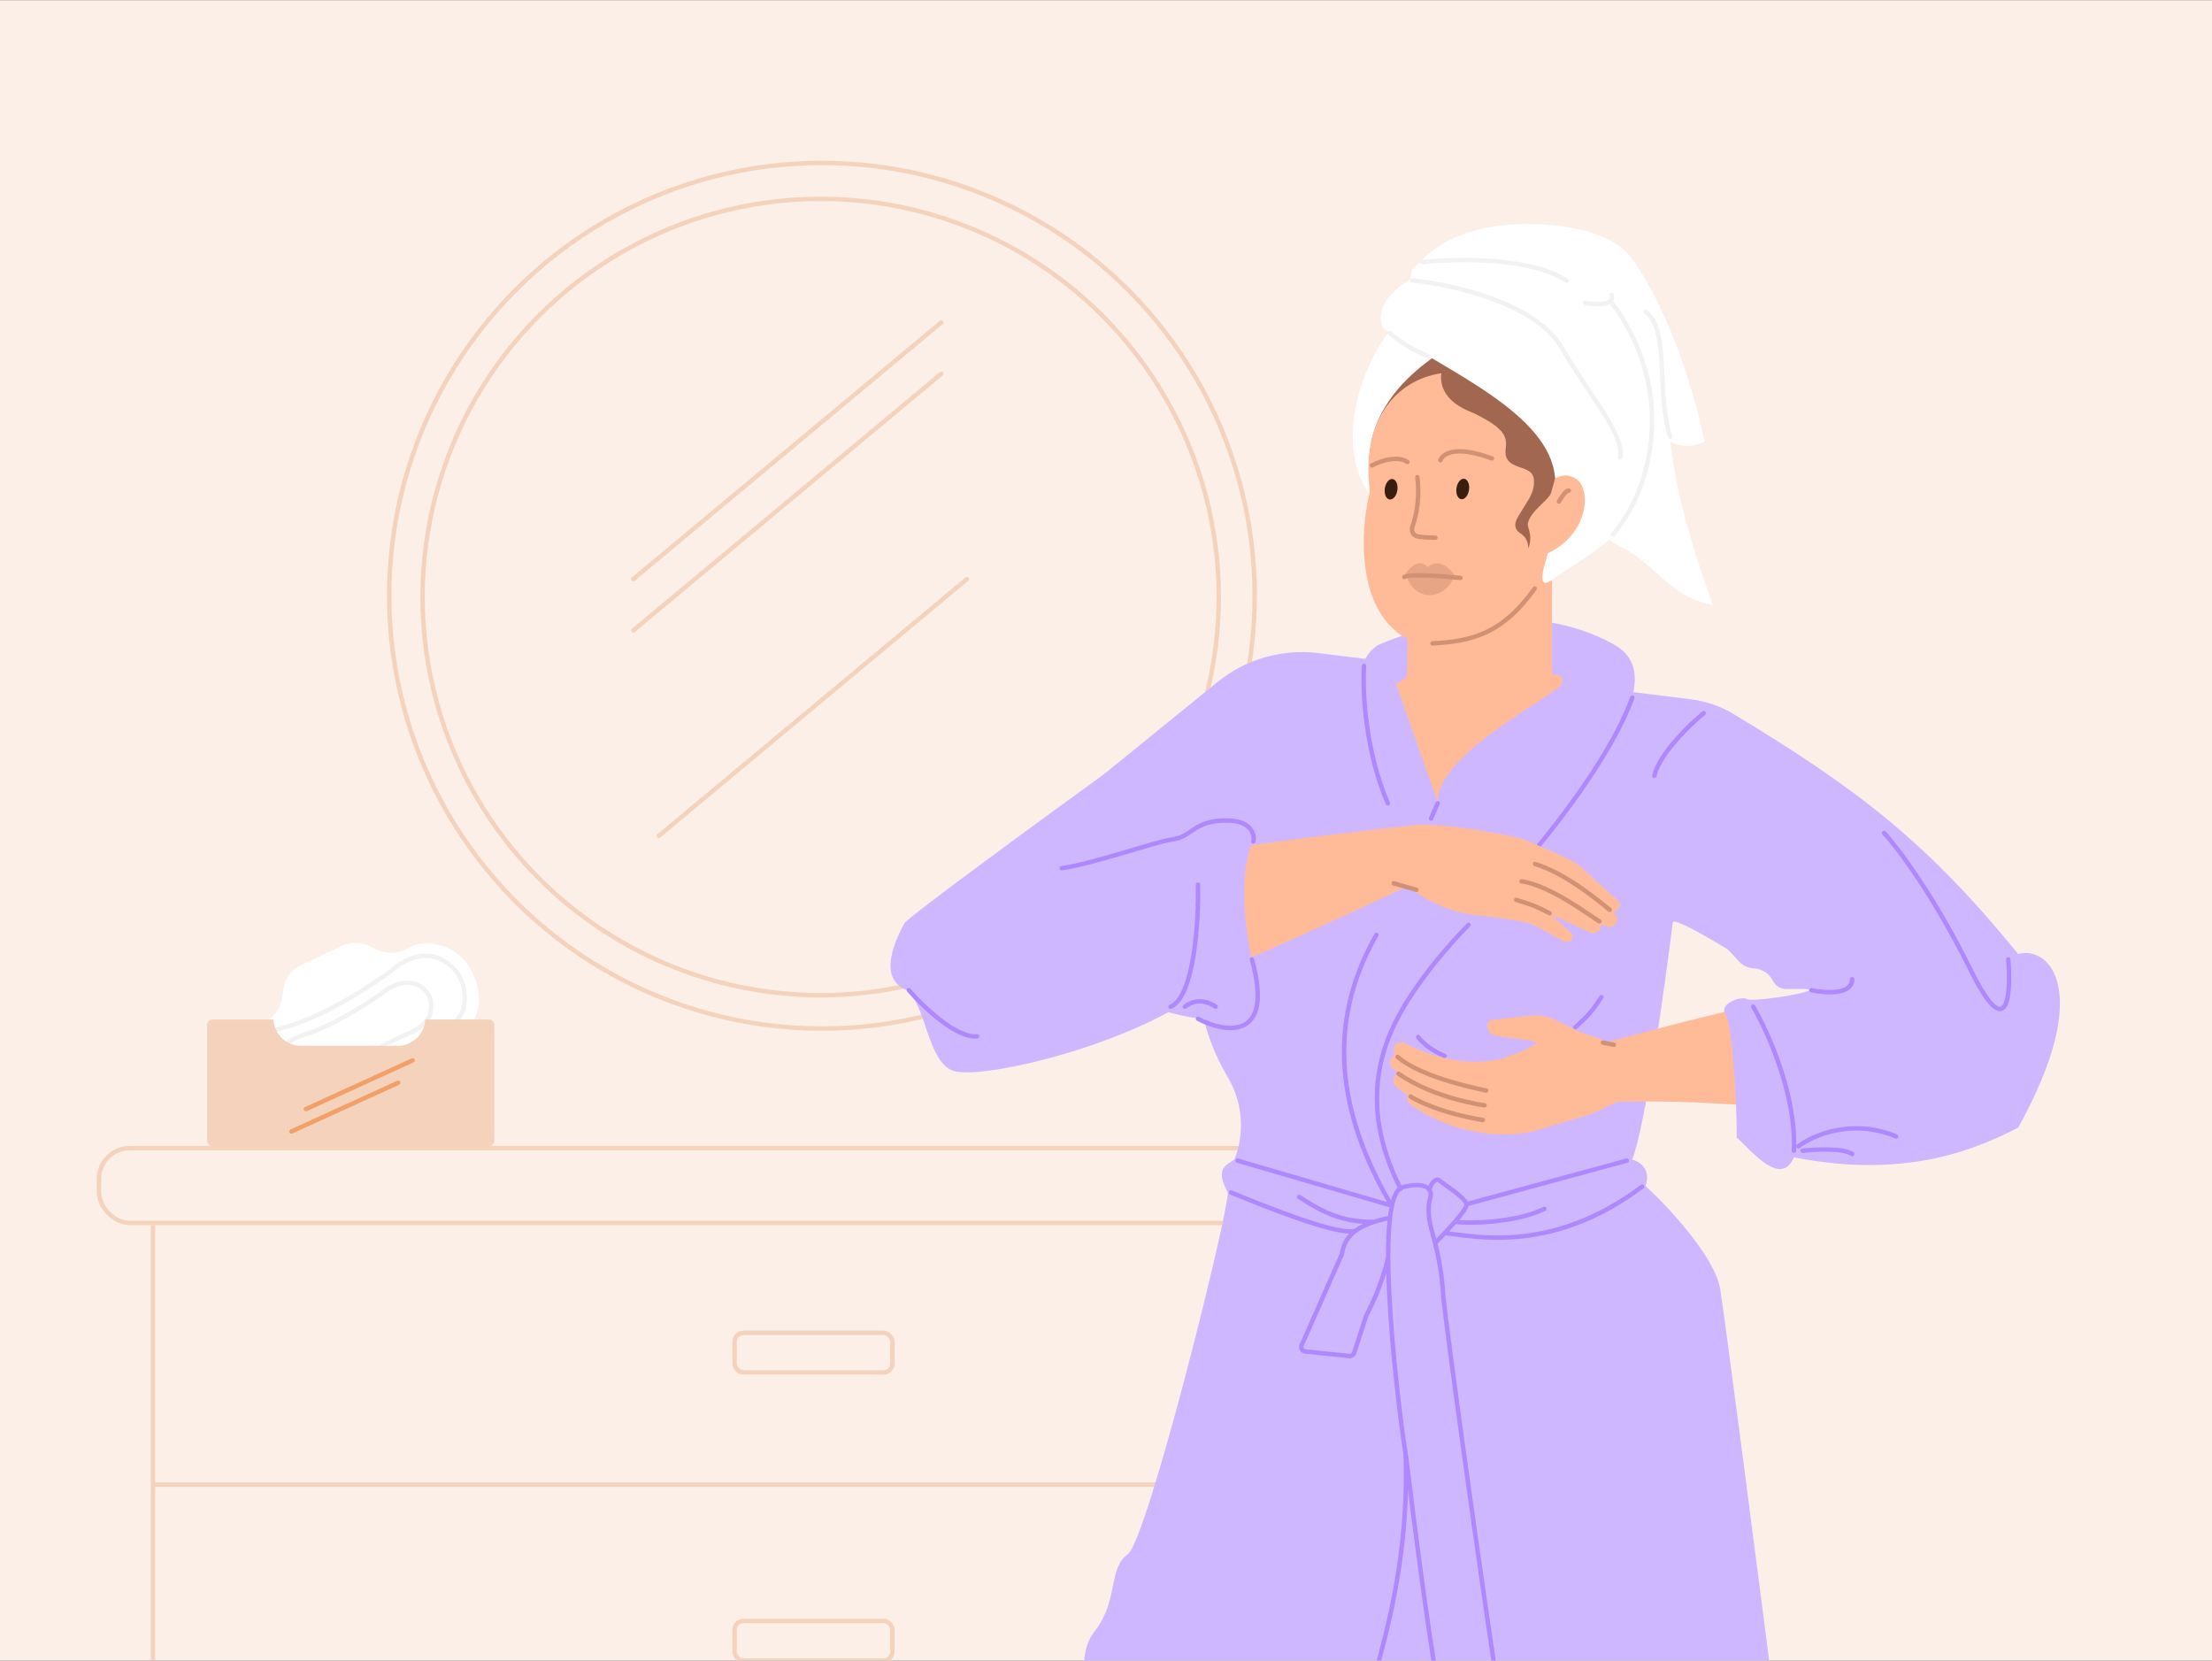 <?xml version="1.0" encoding="utf-8"?>
<svg xmlns="http://www.w3.org/2000/svg" fill="none" height="563" viewBox="0 0 1006 755" width="750">
<rect x="0" y="0" width="1006" height="755" fill="#333333" stroke="none"/>
<g clip-path="url(#clip0_1106_2)">
<rect fill="#FCEFE7" height="755" width="1006"/>
<rect height="34" rx="14" stroke="#F5D2BB" stroke-width="2" width="657.805" x="45" y="522"/>
<path d="M69.566 557V817" stroke="#F5D2BB" stroke-width="2"/>
<path d="M646.772 557V817" stroke="#F5D2BB" stroke-width="2"/>
<path d="M69.566 675H645.789" stroke="#F5D2BB" stroke-width="2"/>
<rect height="18" rx="4" stroke="#F5D2BB" stroke-width="2" width="71.749" x="334.095" y="606"/>
<rect height="18" rx="4" stroke="#F5D2BB" stroke-width="2" width="71.749" x="334.095" y="737"/>
<circle cx="373.234" cy="271.401" r="181.062" stroke="#F5D2BB" stroke-width="2"/>
<circle cx="373.817" cy="270.817" r="196.817" stroke="#F5D2BB" stroke-width="2"/>
<path d="M288.038 263.231L428.086 146.525" stroke="#F5D2BB" stroke-linecap="round" stroke-width="2"/>
<path d="M288.038 286.572L428.086 169.866" stroke="#F5D2BB" stroke-linecap="round" stroke-width="2"/>
<path d="M299.709 379.938L439.756 263.231" stroke="#F5D2BB" stroke-linecap="round" stroke-width="2"/>
<path d="M742.347 527.192C748.347 511.592 757.181 448.359 760.847 418.692L545.848 454.192C545.848 454.192 546.848 470.192 558.348 489.692C569.848 509.192 561.348 527.192 561.348 527.192C556.848 530.192 552.848 531.692 558.348 542.192C558.848 551.192 521.848 700.192 512.848 706.692C503.848 713.192 508.847 727.692 497.847 741.692C489.047 752.892 494.181 770.692 497.847 778.192L808.347 784.192C800.681 724.359 784.747 600.992 782.347 586.192C779.947 571.392 758.681 548.692 748.347 539.192C751.147 531.592 745.514 528.025 742.347 527.192Z" fill="#CFB7FF"/>
<path d="M722.5 487.5L730 474C786.984 459 845.429 442.224 856.285 460.088C827.057 447.096 752.348 423.597 742.348 396.597C712.607 355.586 705.348 324.597 705.348 324.597C764.348 301.597 796.71 336.26 848.348 372.597C894.694 411.573 943.595 454.46 898.5 491C859.67 518.202 818.5 498.5 733 501L722.5 487.5Z" fill="#FFBB97"/>
<path d="M729.048 472.833L716.484 468.462C703.682 464.774 706.638 474.044 684.23 480.853C661.82 487.668 638.006 473.803 638.006 473.803C632.006 473.727 634.359 479.491 634.359 479.491C628.912 483.212 635.467 487.582 635.467 487.582C635.467 487.582 635.454 487.765 635.468 488.129C635.507 489.135 633.282 488.128 633.829 491.952C633.095 495.217 660.449 513.584 689.003 510.526C724.358 505.04 735 501 735 501L729.048 472.833Z" fill="#FFBB97"/>
<path d="M729 474L734 475" stroke="#D19174" stroke-linecap="round" stroke-width="2"/>
<path d="M726.543 475.429L734.731 485.683L736.5 500.5L724.409 506.173C723.946 506.39 723.468 506.572 722.979 506.718L696.44 514.645L687.203 515.63L682.226 481.755L700.471 475.165C699.195 474.093 697.644 473.402 695.994 473.17L680.834 471.039C678.558 470.719 676.761 468.945 676.411 466.673C676.187 465.213 677.22 463.859 678.687 463.69L695.882 461.706C699.874 461.245 703.913 461.959 707.505 463.76L719.662 469.855C722.331 471.194 724.679 473.095 726.543 475.429Z" fill="#FFBB97"/>
<path d="M695.012 514.897C669.437 519.089 648.019 507.528 640.692 501.436C640.143 500.979 639.908 500.271 640.025 499.566C640.223 498.383 641.365 497.572 642.564 497.764L695.012 506.156L695.012 514.897Z" fill="#FFBB97"/>
<path d="M641.477 498.508C654.041 506.156 674.424 509.238 674.424 509.238" stroke="#D19174" stroke-linecap="round" stroke-miterlimit="10" stroke-width="2"/>
<path d="M636.014 488.128C652.402 499.6 675.164 502.534 675.164 502.534" stroke="#D19174" stroke-linecap="round" stroke-miterlimit="10" stroke-width="2"/>
<path d="M635.634 480.481C646.559 490.313 675.908 495.804 675.908 495.804" stroke="#D19174" stroke-linecap="round" stroke-miterlimit="10" stroke-width="2"/>
<path d="M768.97 317.904L599.639 296.892C583.161 294.848 566.562 299.608 553.673 310.075L499.348 354.192C510.681 364.525 533.548 387.292 534.348 395.692C535.148 404.092 540.014 438.192 542.348 454.192L752.348 458.192C754.681 445.859 759.648 420.792 760.848 419.192C761.995 417.662 775.417 425.417 784.605 430.908C785.432 431.402 786.178 432.013 786.829 432.723L790.79 437.044C792.53 438.941 794.933 440.095 797.501 440.265L797.91 440.292C801.3 440.517 804.344 442.447 805.992 445.417L806.211 445.81C807.457 448.056 809.56 449.606 812.128 449.635C816.811 449.689 823.429 449.32 822.848 450.192C821.848 451.692 797.348 455.692 794.348 454.192C791.348 452.692 781.348 456.692 784.848 461.192C787.648 464.792 790.014 502.192 789.848 517.192C796.248 522.792 809.848 540.192 815.848 526.192C868.648 536.592 900.681 521.359 917.848 512.692C952.248 450.692 932.181 429.859 917.848 433.692C876.958 383.652 846.222 359.45 788.343 324.571C782.435 321.011 775.814 318.753 768.97 317.904Z" fill="#CFB7FF"/>
<path d="M645 471.5C646.5 474 652.5 478.5 657 480M728.301 453.329C724 460 722 462 716.5 467" stroke="#AF87FF" stroke-linecap="round" stroke-width="2"/>
<path d="M734.348 293.192C696.348 271.592 646.848 284.192 626.848 293.192C607.648 304.792 623.181 351.692 633.348 373.692V435.692C682.848 397.192 772.348 314.792 734.348 293.192Z" fill="#CFB7FF"/>
<path d="M705.848 306.692V256.692L639.848 265.192C640.014 278.192 640.248 304.692 639.848 306.692C639.448 308.692 636.348 310.192 634.848 310.692L653.848 364.692C653.348 342.192 708.848 315.692 710.348 310.692C711.548 306.692 707.848 306.359 705.848 306.692Z" fill="#FFBB97"/>
<path d="M779.02 275C758.268 271.1 753.521 256 735.02 247.5C716.52 239 746.618 163.957 746.618 163.957L757.602 164.537C757.99 205.565 762.84 230.035 779.02 275Z" fill="white"/>
<path d="M660.577 171.931L661.421 155.953L633.274 167.485L620.89 202.882L660.577 171.931Z" fill="#A26750"/>
<path d="M639.994 290.469C657.717 300.245 695.04 284.531 703.521 254.71C714.15 191.13 689.687 168.009 660.758 169.117C635.332 170.091 618.455 190.935 622.821 224.579C620.229 233.501 613.904 276.08 639.994 290.469Z" fill="#FFBB97"/>
<path d="M721.576 227.678C721.751 241.71 712.945 254.461 698.353 251.163L698.562 222.477C705.471 212.565 721.4 213.647 721.576 227.678Z" fill="#FFBB97"/>
<path d="M669.988 187.652C655.799 182.522 654.713 173.591 655.594 169.37C655.935 164.158 661.775 161.069 682.626 162.637C703.477 164.205 709.26 180.839 712.298 193.572C713.122 197.023 713.339 213.168 709.519 215.999C694.821 226.889 694.795 196.622 669.988 187.652Z" fill="#A26750"/>
<path d="M686.033 209.478C684.245 207.444 684.703 204.924 684.915 202.411C685.583 194.48 676.11 190.934 664.048 184.499C672.524 181.015 697.546 181.253 705.433 192.236C715.291 205.964 706.771 210.262 706.835 214.352C706.898 218.443 710.057 207.584 705.433 224C704.521 227.237 696.135 232.098 694.874 237.817C694.413 239.906 697.41 243.038 695.054 249.358C694.999 245.852 693.757 243.989 691.587 242.544C686.65 239.257 690.319 235.164 692.675 231.147C694.262 228.441 696.206 225.924 697.096 222.872C697.84 220.321 698.258 216.365 695.86 214.524C692.911 212.259 688.539 212.328 686.033 209.478Z" fill="#A26750"/>
<path d="M698 267.5C683 288.5 669 291.5 651.5 292.5" stroke="#D19174" stroke-linecap="round" stroke-width="2"/>
<path d="M644.598 216.88C645.572 224.677 644.727 232.721 642.323 239.583C641.674 241.435 642.789 243.519 644.725 243.837C647.598 244.309 647.153 244.215 652.774 244.445" stroke="#D19174" stroke-linecap="round" stroke-miterlimit="10" stroke-width="2"/>
<path d="M661.509 261.59C655.009 252.048 649.369 257.79 649.369 257.79C644.32 252.697 639.341 260.626 639.341 260.626C642.916 274.728 657.908 272.626 661.509 261.59Z" fill="#D19174" opacity="0.5"/>
<path d="M638.666 262.283C638.666 262.283 640.453 260.341 664.213 262.715" stroke="#D19174" stroke-linecap="round" stroke-miterlimit="10" stroke-width="2"/>
<path d="M623.937 211.554C623.937 211.554 634.125 206.07 640.083 209.987" stroke="#D19174" stroke-linecap="round" stroke-miterlimit="10" stroke-width="2"/>
<path d="M655.067 209.201C655.067 209.201 657.549 200.657 678.509 208.374" stroke="#D19174" stroke-linecap="round" stroke-miterlimit="10" stroke-width="2"/>
<path d="M667.538 224.615C668.548 222.404 668.34 219.543 667.071 218.246C665.803 216.956 663.961 217.696 662.955 219.93C661.946 222.141 662.145 225.003 663.406 226.301C664.676 227.598 666.532 226.849 667.538 224.615Z" fill="#391D0F"/>
<path d="M634.951 224.731C635.96 222.519 635.753 219.658 634.484 218.361C633.216 217.071 631.374 217.812 630.367 220.045C629.358 222.256 629.558 225.118 630.819 226.416C632.096 227.712 633.945 226.964 634.951 224.731Z" fill="#391D0F"/>
<path d="M653.12 161.523C613.117 188.952 624.015 219.569 622.752 224.51C605.935 201.591 619.927 159.771 638.342 143.719L653.12 161.523Z" fill="white"/>
<path d="M707.242 217.454C705.154 187.891 657.543 168.563 628.929 149.081C624.103 136.845 639.623 127.93 641.027 127.255C642.43 126.581 640.183 122.707 645.54 119.506C659.141 103.751 683.754 101.057 699.826 101.905C704.198 102.136 731.686 103.088 741.891 117.105C761.544 144.102 772.747 187.668 775.247 200.779C767.693 204.115 761.744 202.84 757.07 198.755C757.889 218.788 748.32 237.137 711 260C706.258 262.93 697 273 704 251.5C728 240 723.694 209.311 707.242 217.454Z" fill="white"/>
<path d="M759.52 198.5C753.02 175.5 759.52 150.5 748.303 141.514" stroke="#F2F2F2" stroke-linecap="round" stroke-width="2"/>
<path d="M732.983 137.701C739.105 145.034 751.332 165.708 751.264 189.738C751.554 198.492 750.391 223 733.5 243M732.983 134C734.252 138.407 727.661 138.817 721.02 137.701M646.842 119.134C661.953 117.428 696.237 116.735 712.486 127.607M642.399 127.411C659.997 129.174 698.136 137.664 709.906 157.512C724.618 182.322 738.833 197.593 736.781 207.999M632.12 151.402C634.993 153.89 642.51 159.461 649.594 161.838" stroke="#F2F2F2" stroke-linecap="round" stroke-width="2"/>
<path d="M551.969 442.431C512.636 458.564 498.159 462.779 469.969 463.431C490.762 440.184 516 396.8 516 394C516 391.2 591.5 380.5 644.5 375L640 403C620.5 412 587.5 427.856 551.969 442.431Z" fill="#FFBB97"/>
<path d="M411.347 419.692C412.547 417.292 475.014 371.525 503.847 350.692C514.014 361.192 530.147 385.892 531.347 386.692C532.547 387.492 540.847 385.359 549.847 384.692C552.347 382.192 574.5 380 570.5 382.5C567.3 384.5 560.847 409.692 572.847 449.692C571.347 472.192 534.347 460.859 531.347 460.192C497.347 478.692 448.347 489.692 434.847 487.192C421.347 484.692 421.35 454.508 411.348 449.692C397.848 443.192 409.847 422.692 411.347 419.692Z" fill="#CFB7FF"/>
<path d="M544.848 463.192C557.348 469.692 579.748 473.392 569.348 436.192M570 382.5C570.667 381.167 570.4 373 558 373C542.5 373 542.5 380.5 532.848 381.692C526.099 382.525 496.014 393.025 482.848 394.692M544.848 402.192C545.181 418.859 543.148 453.292 532.348 457.692M538.848 457.692C544.448 453.292 550.348 455.859 552.848 457.692M413.348 450.192C419.681 457.525 434.748 471.992 444.348 471.192M742.348 317.192C735.133 336.894 718.986 360.908 700.028 384.192M611.348 819.192C614.719 781.863 641.348 735.692 639.348 662.192M653.848 365.192C652.918 367.312 651.908 369.622 650.848 372.111M632.5 547.5C608.125 505.633 603.152 465.001 626 425M620.348 302.692C619.575 315.567 621.19 342.147 631.184 365.192M774.848 324.192C768.348 329.525 754.748 342.692 752.348 352.692M913.348 436.192C914.681 452.025 913.148 475.192 896.348 441.192C879.548 407.192 863.014 385.359 856.848 378.692M817.848 521.192C824.348 516.192 842.348 508.292 862.348 516.692M819.848 523.192C825.681 522.525 838.348 521.892 842.348 524.692M823.848 450.192C830.014 451.525 842.348 452.392 842.348 445.192M797.348 457.692C804.014 469.025 817.048 497.992 815.848 523.192M637 540.5C616.646 500.593 629.341 471.865 640.629 454.207C648.175 442.403 657.597 431.092 667.318 421.002C667.494 420.819 667.671 420.635 667.848 420.451M677.948 409.692C679.913 407.548 681.873 405.38 683.823 403.192" stroke="#AF87FF" stroke-linecap="round" stroke-width="2"/>
<path d="M632.155 553.692C618.501 556.466 611.656 560.909 610.282 570.192L591.96 611.674C591.411 612.917 592.234 614.333 593.586 614.471L613.74 616.528C614.678 616.624 615.555 616.052 615.846 615.155L621.348 598.192C628.328 585.005 630.72 574.062 631.341 571.692M650.348 540.192C650.664 538.63 652.879 535.19 654.595 536.682C656.74 538.546 666.393 544.457 666.951 547.514M666.951 547.514C667.397 549.96 657.113 560.623 652.682 565.192M666.951 547.514L739.851 527.691M702.351 549.623C687.851 556.691 664.416 556.17 662.075 555.514M590.848 544.189C602.623 552.006 611.939 555.769 624.657 555.514M559.848 542.192C596.164 557.049 610.547 560.801 616.348 559.692M562.847 527.692L633.044 548.192M657.58 560.691C671.082 562.139 705.851 570.191 746.851 539.503M650.55 544.189C649.85 546.122 648.942 551.702 650.916 558.563C653.383 567.138 655.892 578.414 656.255 587.825C656.618 597.235 683.748 792.645 687.848 807.692L662.348 810.692C650.484 760.508 640.141 665.226 638.866 658.238C637.272 649.503 623.309 543.292 637.999 539.71C649.751 536.843 651.263 541.501 650.55 544.189Z" stroke="#AF87FF" stroke-linecap="round" stroke-width="2"/>
<path d="M209.972 468.72C213.898 466.54 216.679 462.738 217.505 458.324C218.309 454.028 218.036 448.208 214.357 441.266C209.647 432.385 201.971 429.656 196.334 428.935C192.547 428.45 188.709 429.226 185.395 431.118C180.464 433.933 174.393 433.834 169.557 430.863C165.236 428.207 159.865 427.918 155.284 430.091L136.485 439.015C132.521 440.898 129.733 444.604 129.027 448.933L128.209 453.949C127.451 458.591 124.543 462.599 120.363 464.759L117.36 466.313C110.679 469.766 105.643 475.813 103.694 483.076C102.297 488.28 102.34 494.5 106.242 500.905C116.225 517.297 130.437 517.73 143.35 512.234L149 509.008C151.701 507.466 154.938 507.173 157.873 508.204L162.496 509.83C167.361 511.537 172.742 510.905 177.076 508.118L194.073 497.184C198.904 494.077 201.641 488.566 201.197 482.836L201.025 480.598C200.712 476.56 202.783 472.711 206.322 470.746L209.972 468.72Z" fill="white"/>
<path d="M180.652 478.133C168.838 484.529 156.414 494.595 149.937 500.743C146.25 504.241 141.82 506.867 136.961 508.291C128.241 510.843 122.329 508.578 118.589 505.752C116.7 504.324 115.345 502.737 114.462 501.505C114.022 500.89 113.702 500.368 113.494 500.003C113.39 499.821 113.314 499.679 113.265 499.584C113.241 499.537 113.224 499.502 113.213 499.48L113.202 499.458L113.201 499.455L113.2 499.454L113.2 499.454L113.2 499.454L113.147 499.34L113.067 499.244L113.067 499.244L113.067 499.243L113.066 499.243L113.065 499.241L113.051 499.223C113.037 499.205 113.014 499.177 112.985 499.138C112.925 499.06 112.836 498.94 112.724 498.78C112.5 498.46 112.188 497.983 111.844 497.367C111.155 496.133 110.348 494.358 109.875 492.195C108.937 487.91 109.283 482.021 114.665 475.666C118.119 471.591 122.843 468.795 128.054 467.473L128.054 467.473C139.474 464.575 152.012 458.004 161.652 452.198C166.482 449.289 170.603 446.56 173.518 444.558C174.976 443.557 176.132 442.737 176.925 442.166C177.322 441.881 177.628 441.658 177.835 441.506C177.938 441.43 178.017 441.372 178.071 441.333L178.131 441.288L178.147 441.276L178.151 441.273L178.152 441.272C178.152 441.272 178.153 441.272 177.554 440.47L178.153 441.272L178.208 441.231L178.256 441.183L178.256 441.183L178.257 441.182L178.257 441.182L178.261 441.178L178.283 441.157C178.304 441.137 178.336 441.106 178.379 441.066C178.466 440.985 178.599 440.864 178.773 440.711C179.122 440.406 179.639 439.974 180.3 439.479C181.626 438.487 183.519 437.251 185.793 436.264C190.335 434.292 196.308 433.34 202.401 437.178C208.557 441.056 210.641 446.429 211.202 450.866C211.484 453.094 211.379 455.083 211.203 456.515C211.115 457.23 211.01 457.802 210.928 458.192C210.887 458.386 210.852 458.535 210.828 458.633C210.816 458.681 210.807 458.716 210.801 458.739C208.972 463.814 205.123 466.74 199.81 469.367C197.651 470.435 195.29 471.435 192.749 472.51C192.145 472.766 191.532 473.026 190.909 473.291C187.676 474.671 184.212 476.204 180.652 478.133ZM180.652 478.133L181.128 479.012L180.652 478.133Z" stroke="#F2F2F2" stroke-linecap="round" stroke-width="2"/>
<path d="M195.386 461.713C195.386 461.713 198.887 452.508 190.54 448.11C182.193 443.712 173.161 451.924 173.161 451.924C173.161 451.924 153.752 465.828 138.212 470.479C134.494 471.593 131.026 473.628 128.382 476.433C120.148 485.163 126.064 491.883 126.064 491.883C126.064 491.883 129.98 500.609 142.48 496.443C145.951 495.286 149.175 493.382 151.921 490.97C156.579 486.876 165.432 480.079 173.674 475.576C183.574 470.167 192.202 468.662 195.386 461.713Z" stroke="#F2F2F2" stroke-linecap="round" stroke-miterlimit="10" stroke-width="2"/>
<path clip-rule="evenodd" d="M124.345 463.517H96.586C95.263 463.517 94.19 464.59 94.19 465.914V518.638C94.19 519.961 95.263 521.034 96.586 521.034H222.405C223.729 521.034 224.802 519.961 224.802 518.638V465.914C224.802 464.59 223.729 463.517 222.405 463.517H193.391C193.078 470.188 187.571 475.5 180.823 475.5H136.913C130.165 475.5 124.658 470.188 124.345 463.517Z" fill="#F5D2BB" fill-rule="evenodd"/>
<path d="M139.125 504.259L187.655 482.091" stroke="#F29F68" stroke-linecap="round" stroke-width="2"/>
<path d="M132.535 514.444L181.065 492.276" stroke="#F29F68" stroke-linecap="round" stroke-width="2"/>
<path d="M709 228.031C710 226.198 712.3 222.631 713.5 223.031" stroke="#D19174" stroke-linecap="round" stroke-width="2"/>
<path d="M692.39 381.357C676.142 377.5 655 374.5 644.5 375C634 375.5 623.754 386.405 623.754 386.405C639.393 406.405 657.929 416.009 676.142 416.467C685.473 416.702 683.214 410.771 692.937 405.188C704.341 398.639 701.965 384.692 692.39 381.357Z" fill="#FFBB97"/>
<path d="M679.772 410.372L685.869 407.944L691.716 409.216C697.125 410.392 702.02 412.857 705.93 416.373L714.549 424.124C715.944 425.377 715.222 427.652 713.258 428.196C712.555 428.39 711.817 428.311 711.218 427.978L700.929 422.254C697.567 420.383 693.817 419.126 689.866 418.544L676.498 416.576L679.772 410.372Z" fill="#FFBB97"/>
<path d="M708.591 406.79C703.689 403.344 693.731 400.912 693.308 400.237L686.47 408.792L698.469 412.595L723.07 423.912C724.104 424.388 725.368 424.32 726.414 423.732C728.627 422.489 728.851 419.63 726.833 418.37L710.959 408.461C710.134 407.947 709.382 407.346 708.591 406.79Z" fill="#FFBB97"/>
<path d="M716.957 401.894C712.682 397.975 697.229 392.824 697.229 392.824L697.135 401.583L707.898 408.169L729.888 420.879C730.973 421.505 732.384 421.507 733.563 420.884C735.807 419.698 736.221 416.881 734.364 415.436L716.957 401.894Z" fill="#FFBB97"/>
<path d="M715.915 391.941C707.902 387.678 692.81 381.634 692.81 381.634L695.76 395.2L711.076 400.969C712.24 401.407 713.344 401.965 714.368 402.634L731.774 413.987C732.813 414.665 734.215 414.651 735.295 413.953C736.94 412.89 737.186 410.714 735.803 409.457L718.787 393.991C717.92 393.203 716.968 392.502 715.915 391.941Z" fill="#FFBB97"/>
<path d="M732.086 413.646C713.702 398.413 703.446 394.477 698.133 392.788" stroke="#D19174" stroke-linecap="round" stroke-width="2"/>
<path d="M727.359 418.899C723.664 416.732 705.298 402.615 692.021 400.682" stroke="#D19174" stroke-linecap="round" stroke-width="2"/>
<path d="M704.772 415.222C697.943 411.545 694.611 410.709 689.539 409.096" stroke="#D19174" stroke-linecap="round" stroke-width="2"/>
<path d="M644.152 404.54L633.86 401.565" stroke="#D19174" stroke-linecap="round" stroke-width="2"/>
</g>
<defs>
<clipPath id="clip0_1106_2">
<rect fill="white" height="755" width="1006"/>
</clipPath>
</defs>
</svg>